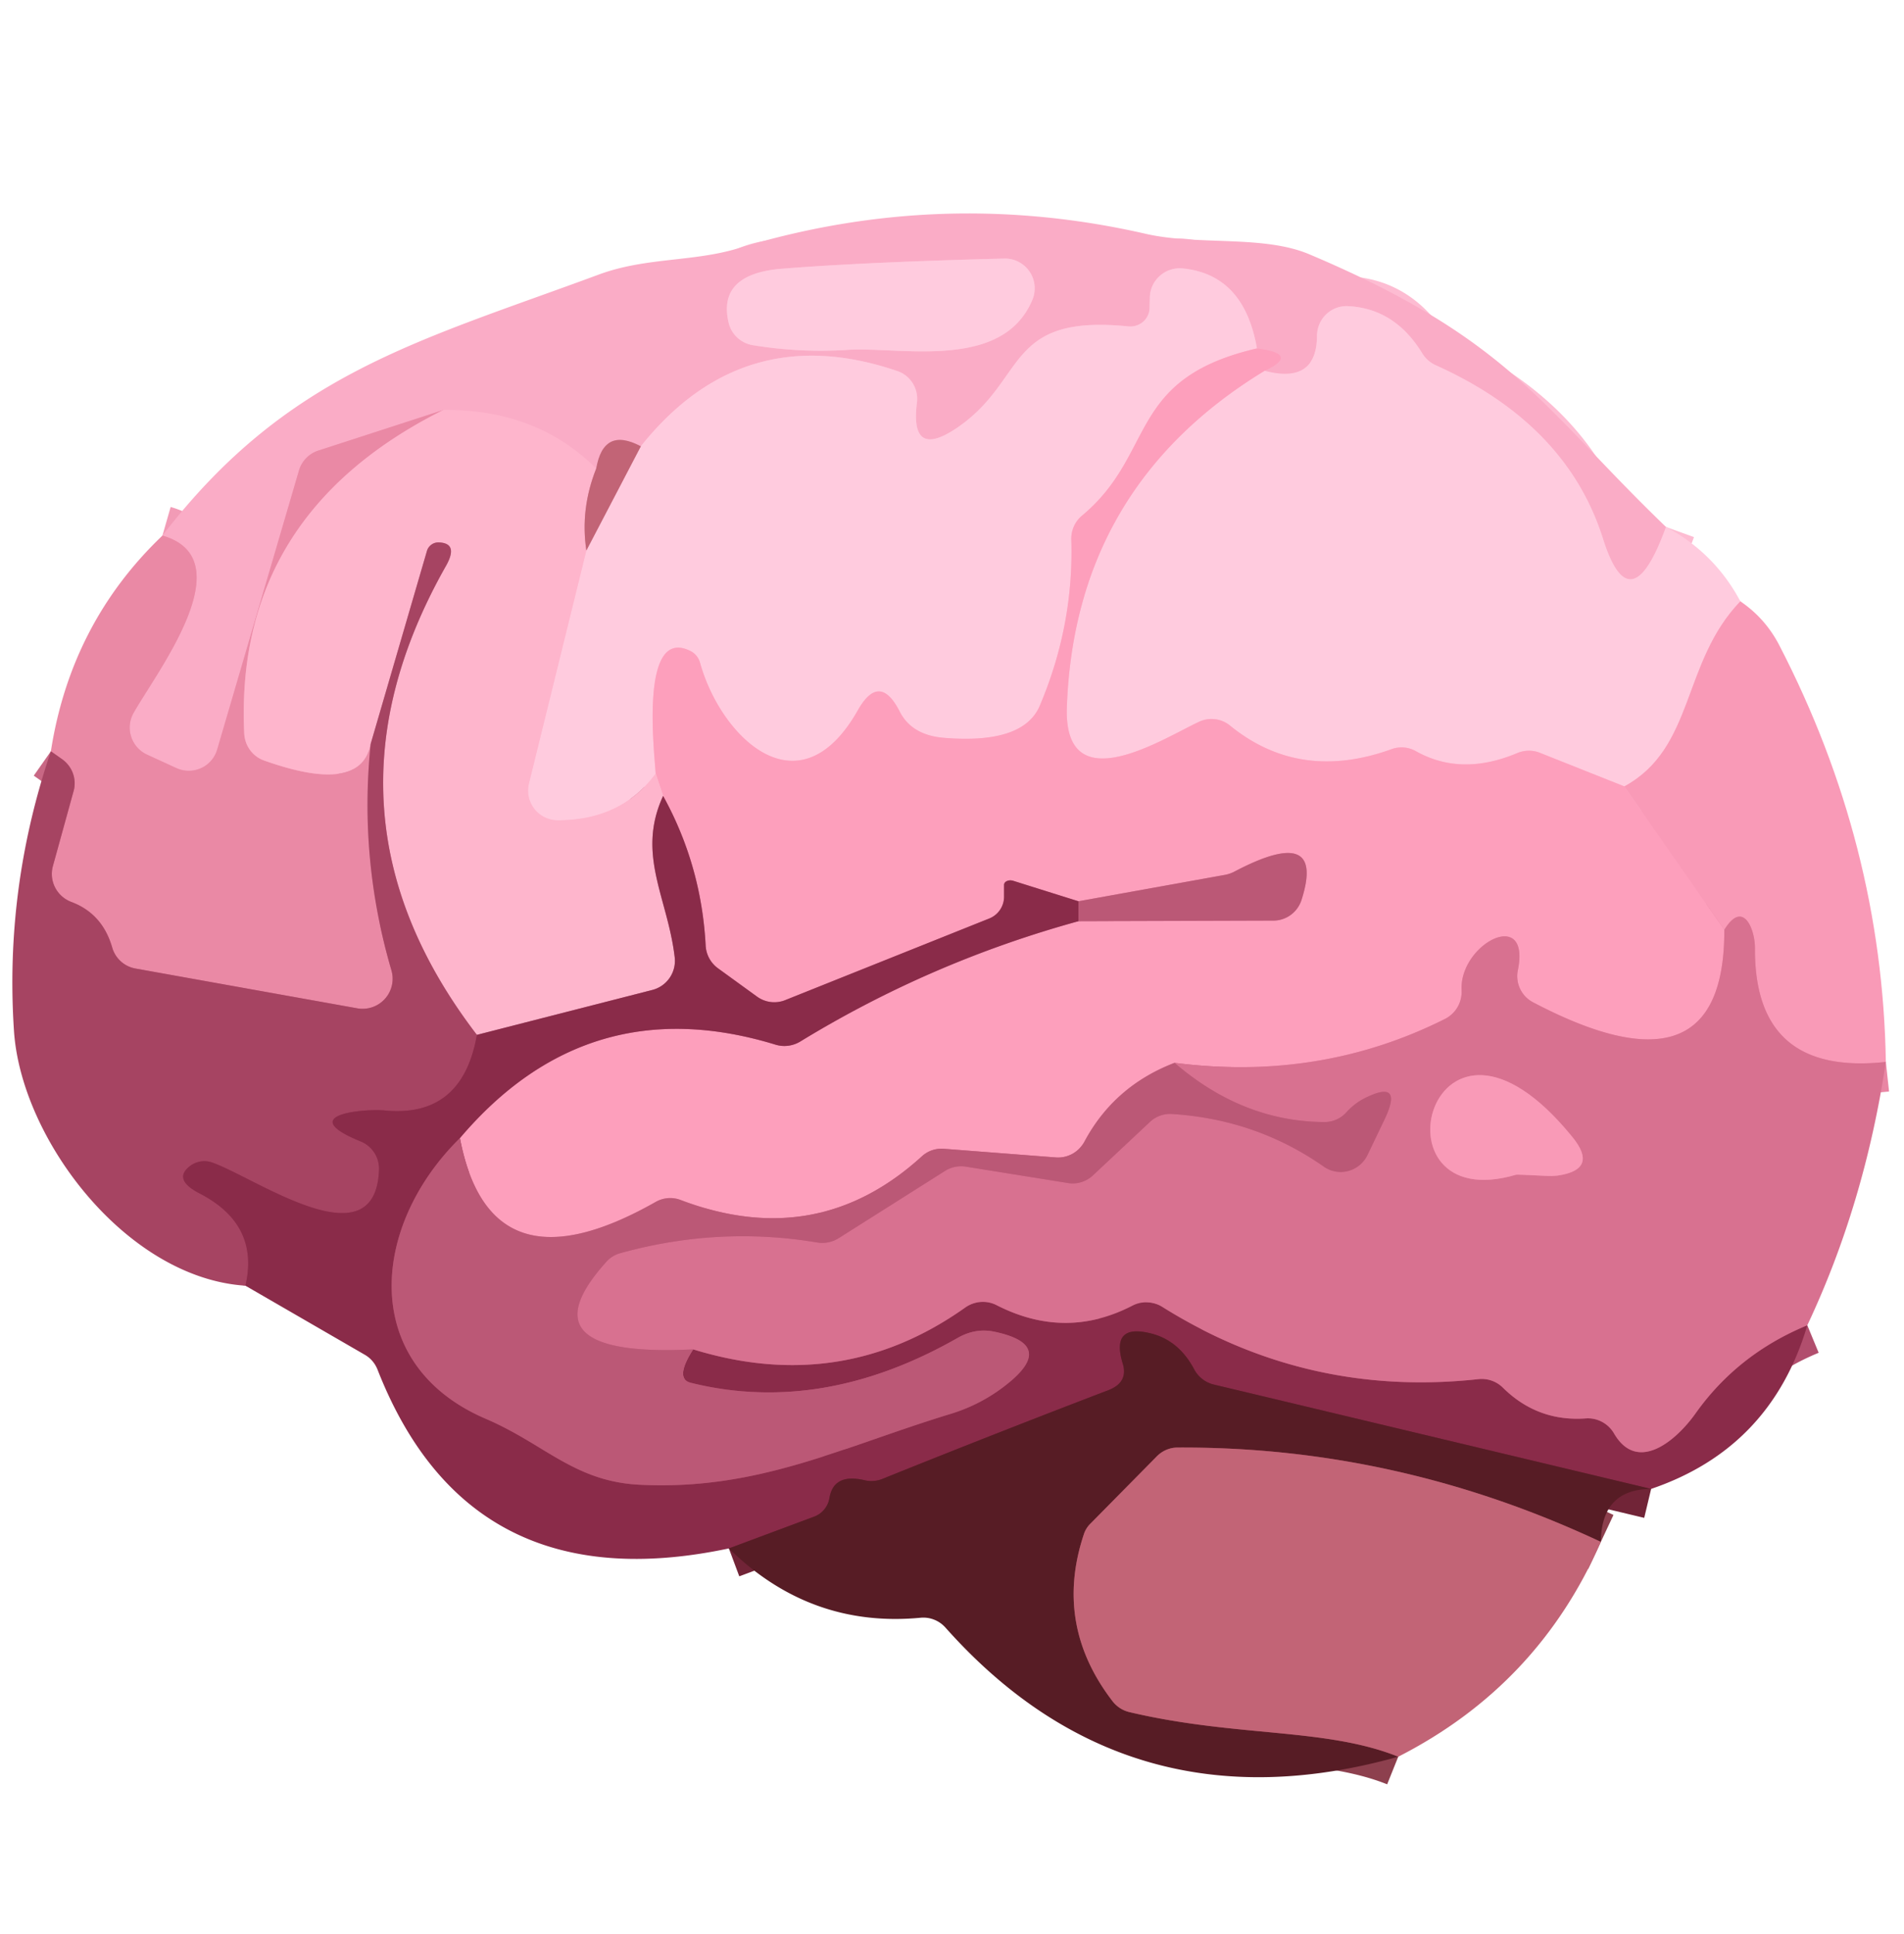 <?xml version="1.0" encoding="UTF-8" standalone="no"?>
<!DOCTYPE svg PUBLIC "-//W3C//DTD SVG 1.1//EN" "http://www.w3.org/Graphics/SVG/1.1/DTD/svg11.dtd">
<svg xmlns="http://www.w3.org/2000/svg" version="1.1" viewBox="0 0 64 65">
<g stroke-width="2.00" fill="none" stroke-linecap="butt">
<path stroke="#fdbcd2" vector-effect="non-scaling-stroke" d="
  M 56.00 17.71
  Q 54.80 21.02 53.88 18.10
  Q 52.66 14.25 48.25 12.27
  A 1.03 1.01 -2.9 0 1 47.81 11.88
  Q 46.89 10.37 45.32 10.29
  A 1.00 0.99 -88.1 0 0 44.27 11.28
  Q 44.26 12.92 42.51 12.46"
/>
<path stroke="#fca6c1" vector-effect="non-scaling-stroke" d="
  M 42.51 12.46
  Q 43.71 11.90 42.25 11.71"
/>
<path stroke="#fdbcd2" vector-effect="non-scaling-stroke" d="
  M 42.25 11.71
  Q 41.82 9.22 39.74 9.02
  A 1.01 1.00 3.2 0 0 38.65 9.99
  L 38.64 10.36
  A 0.65 0.63 3.8 0 1 37.93 10.97
  C 33.78 10.55 34.53 12.74 32.21 14.35
  Q 30.58 15.48 30.82 13.54
  A 0.99 0.98 -76.8 0 0 30.16 12.47
  Q 24.97 10.70 21.54 15.00"
/>
<path stroke="#de889e" vector-effect="non-scaling-stroke" d="
  M 21.54 15.00
  Q 20.28 14.33 20.04 15.75"
/>
<path stroke="#fcb1c9" vector-effect="non-scaling-stroke" d="
  M 20.04 15.75
  Q 18.04 13.75 14.90 13.78"
/>
<path stroke="#f29bb6" vector-effect="non-scaling-stroke" d="
  M 14.90 13.78
  L 10.71 15.14
  A 1.00 1.00 0.0 0 0 10.05 15.81
  L 7.30 25.19
  A 1.00 0.99 20.5 0 1 5.92 25.81
  L 4.94 25.36
  A 1.00 1.00 0.0 0 1 4.49 23.96
  C 5.26 22.59 8.21 18.79 5.46 18.00"
/>
<path stroke="#f49fb9" vector-effect="non-scaling-stroke" d="
  M 14.90 13.78
  Q 7.86 17.30 8.21 24.66
  A 1.02 1.00 -82.3 0 0 8.88 25.56
  Q 12.14 26.72 12.46 25.00"
/>
<path stroke="#c86784" vector-effect="non-scaling-stroke" d="
  M 12.46 25.00
  Q 12.06 28.87 13.16 32.62
  A 1.01 1.01 0.0 0 1 12.02 33.89
  L 4.55 32.55
  A 1.00 0.99 87.1 0 1 3.77 31.84
  Q 3.44 30.70 2.39 30.31
  A 1.01 1.00 18.4 0 1 1.78 29.10
  L 2.47 26.60
  A 1.00 0.98 25.7 0 0 2.08 25.51
  L 1.71 25.25"
/>
<path stroke="#fb9dba" vector-effect="non-scaling-stroke" d="
  M 54.60 26.43
  L 57.96 31.25"
/>
<path stroke="#eb88a6" vector-effect="non-scaling-stroke" d="
  M 57.96 31.25
  Q 57.98 37.07 51.54 33.69
  A 0.99 0.99 0.0 0 1 51.02 32.61
  C 51.46 30.46 49.04 31.73 49.13 33.29
  A 1.02 1.02 0.0 0 1 48.58 34.24
  Q 44.38 36.35 39.48 35.72"
/>
<path stroke="#dc7c99" vector-effect="non-scaling-stroke" d="
  M 39.48 35.72
  Q 37.45 36.50 36.45 38.37
  A 1.01 1.00 -73.6 0 1 35.49 38.90
  L 31.74 38.61
  A 0.98 0.98 0.0 0 0 30.99 38.86
  Q 27.47 42.07 22.88 40.33
  A 0.99 0.98 -49.4 0 0 22.03 40.40
  Q 16.47 43.55 15.46 38.25"
/>
<path stroke="#c46583" vector-effect="non-scaling-stroke" d="
  M 15.46 38.25
  Q 19.76 33.18 26.07 35.11
  A 1.03 1.02 -51.6 0 0 26.89 35.01
  Q 31.27 32.33 36.25 30.96"
/>
<path stroke="#dc7c99" vector-effect="non-scaling-stroke" d="
  M 36.25 30.96
  L 42.80 30.94
  A 1.00 0.99 -81.2 0 0 43.75 30.24
  Q 44.57 27.67 41.48 29.30
  Q 41.34 29.37 41.19 29.40
  L 36.25 30.29"
/>
<path stroke="#c46583" vector-effect="non-scaling-stroke" d="
  M 36.25 30.29
  L 34.05 29.60
  A 0.24 0.17 9.7 0 0 33.75 29.75
  L 33.75 30.12
  A 0.79 0.79 0.0 0 1 33.25 30.87
  L 26.40 33.61
  A 0.99 0.98 51.7 0 1 25.44 33.49
  L 24.13 32.54
  A 1.01 1.01 0.0 0 1 23.72 31.79
  Q 23.58 29.09 22.29 26.75"
/>
<path stroke="#feaac4" vector-effect="non-scaling-stroke" d="
  M 22.29 26.75
  L 22.04 26.00"
/>
<path stroke="#feb5cd" vector-effect="non-scaling-stroke" d="
  M 42.25 11.71
  C 37.85 12.73 38.88 15.24 36.37 17.33
  A 1.02 1.00 69.8 0 0 36.01 18.13
  Q 36.10 21.01 34.95 23.72
  Q 34.40 25.01 31.76 24.80
  Q 30.65 24.72 30.24 23.91
  Q 29.56 22.58 28.83 23.88
  C 26.84 27.38 24.21 24.74 23.53 22.27
  A 0.64 0.62 -86.0 0 0 23.19 21.87
  C 21.49 21.05 22.00 25.32 22.04 26.00"
/>
<path stroke="#ffc0d5" vector-effect="non-scaling-stroke" d="
  M 22.04 26.00
  Q 20.89 27.56 18.76 27.57
  A 1.00 1.00 0.0 0 1 17.78 26.33
  L 19.71 18.50"
/>
<path stroke="#e198aa" vector-effect="non-scaling-stroke" d="
  M 19.71 18.50
  L 21.54 15.00"
/>
<path stroke="#fcb3cb" vector-effect="non-scaling-stroke" d="
  M 58.50 20.21
  C 56.52 22.27 56.98 25.13 54.60 26.43"
/>
<path stroke="#feb5cd" vector-effect="non-scaling-stroke" d="
  M 54.60 26.43
  L 51.76 25.30
  A 1.01 1.00 -45.4 0 0 51.00 25.31
  Q 49.12 26.10 47.60 25.25
  A 0.98 0.98 0.0 0 0 46.77 25.18
  Q 43.69 26.29 41.35 24.39
  A 0.99 0.98 -37.6 0 0 40.30 24.26
  C 39.13 24.80 35.76 26.99 35.86 23.78
  Q 36.12 16.35 42.51 12.46"
/>
<path stroke="#e08da1" vector-effect="non-scaling-stroke" d="
  M 20.04 15.75
  Q 19.50 17.11 19.71 18.50"
/>
<path stroke="#c4708b" vector-effect="non-scaling-stroke" d="
  M 22.29 26.75
  C 21.38 28.72 22.45 30.18 22.68 32.18
  A 1.01 1.01 0.0 0 1 21.93 33.27
  L 16.03 34.78"
/>
<path stroke="#d27d97" vector-effect="non-scaling-stroke" d="
  M 16.03 34.78
  Q 10.30 27.30 14.99 19.02
  Q 15.42 18.26 14.76 18.23
  A 0.40 0.40 0.0 0 0 14.35 18.52
  L 12.46 25.00"
/>
<path stroke="#983856" vector-effect="non-scaling-stroke" d="
  M 16.03 34.78
  Q 15.54 37.58 12.92 37.32
  C 12.36 37.26 9.84 37.43 12.12 38.36
  A 0.99 0.99 0.0 0 1 12.74 39.32
  C 12.62 42.47 8.59 39.58 7.13 39.07
  A 0.80 0.78 -54.7 0 0 6.36 39.21
  Q 5.82 39.65 6.71 40.11
  Q 8.73 41.15 8.25 43.21"
/>
<path stroke="#a34260" vector-effect="non-scaling-stroke" d="
  M 36.25 30.29
  L 36.25 30.96"
/>
<path stroke="#a34260" vector-effect="non-scaling-stroke" d="
  M 15.46 38.25
  C 12.45 41.21 12.07 45.85 16.32 47.68
  C 18.31 48.53 19.30 49.79 21.50 49.90
  C 25.49 50.10 28.30 48.63 31.95 47.52
  Q 33.00 47.20 33.85 46.52
  Q 35.51 45.20 33.44 44.76
  Q 32.80 44.62 32.20 44.96
  Q 27.63 47.57 23.21 46.47
  Q 22.67 46.33 23.30 45.35"
/>
<path stroke="#b14e6d" vector-effect="non-scaling-stroke" d="
  M 23.30 45.35
  Q 28.30 46.89 32.45 43.94
  A 1.03 1.01 -49.0 0 1 33.49 43.86
  Q 35.81 45.05 38.07 43.88
  A 1.01 1.00 -42.3 0 1 39.06 43.92
  Q 43.94 46.98 49.70 46.35
  A 1.01 1.01 0.0 0 1 50.51 46.63
  Q 51.68 47.79 53.31 47.67
  A 1.02 1.01 72.7 0 1 54.25 48.17
  C 55.03 49.52 56.32 48.44 56.98 47.52
  Q 58.40 45.51 60.75 44.54"
/>
<path stroke="#712437" vector-effect="non-scaling-stroke" d="
  M 55.50 50.04
  L 40.79 46.53
  A 1.01 1.01 0.0 0 1 40.14 46.02
  Q 39.63 45.06 38.71 44.82
  Q 37.32 44.46 37.74 45.83
  Q 37.93 46.46 37.26 46.72
  Q 33.49 48.16 29.67 49.70
  A 1.01 0.98 39.6 0 1 29.07 49.75
  Q 28.02 49.50 27.88 50.35
  A 0.81 0.80 85.0 0 1 27.37 50.97
  L 24.50 52.04"
/>
<path stroke="#e986a4" vector-effect="non-scaling-stroke" d="
  M 63.39 35.69
  Q 58.96 36.17 58.99 31.86
  C 58.99 31.22 58.59 30.22 57.96 31.25"
/>
<path stroke="#ca6583" vector-effect="non-scaling-stroke" d="
  M 23.30 45.35
  Q 17.48 45.64 20.37 42.42
  A 0.98 0.97 12.4 0 1 20.84 42.12
  Q 24.15 41.20 27.48 41.76
  A 1.06 1.01 -55.0 0 0 28.18 41.62
  L 31.77 39.35
  A 1.03 1.00 32.8 0 1 32.47 39.21
  L 35.90 39.76
  A 1.00 0.98 -61.6 0 0 36.74 39.50
  L 38.65 37.71
  A 0.99 0.97 24.3 0 1 39.40 37.44
  Q 42.23 37.62 44.50 39.21
  A 1.00 0.99 -60.1 0 0 45.97 38.81
  L 46.55 37.60
  Q 47.19 36.24 45.85 36.92
  Q 45.52 37.09 45.25 37.39
  A 0.99 0.98 21.5 0 1 44.50 37.71
  Q 41.77 37.69 39.48 35.72"
/>
<path stroke="#8d404e" vector-effect="non-scaling-stroke" d="
  M 53.81 51.82
  Q 46.97 48.61 39.58 48.65
  A 0.99 0.96 -67.5 0 0 38.88 48.95
  L 36.67 51.19
  Q 36.50 51.35 36.43 51.57
  Q 35.42 54.61 37.40 57.18
  A 1.02 0.99 76.8 0 0 37.96 57.54
  C 41.56 58.39 44.56 58.06 47.00 59.04"
/>
<path stroke="#fdbcd2" vector-effect="non-scaling-stroke" d="
  M 26.30 9.03
  Q 24.11 9.20 24.49 10.84
  A 1.00 1.00 0.0 0 0 25.30 11.60
  Q 26.88 11.86 28.47 11.76
  C 30.25 11.64 33.69 12.48 34.70 10.08
  A 1.00 1.00 0.0 0 0 33.75 8.69
  Q 29.06 8.81 26.30 9.03"
/>
<path stroke="#e986a4" vector-effect="non-scaling-stroke" d="
  M 51.99 39.52
  Q 52.17 39.53 52.35 39.51
  Q 53.75 39.31 52.85 38.21
  C 48.07 32.33 45.93 40.96 50.96 39.48
  Q 50.98 39.47 51.99 39.52"
/>
</g>
<path fill="#faacc6" d="
  M 56.00 17.71
  Q 54.80 21.02 53.88 18.10
  Q 52.66 14.25 48.25 12.27
  A 1.03 1.01 -2.9 0 1 47.81 11.88
  Q 46.89 10.37 45.32 10.29
  A 1.00 0.99 -88.1 0 0 44.27 11.28
  Q 44.26 12.92 42.51 12.46
  Q 43.71 11.90 42.25 11.71
  Q 41.82 9.22 39.74 9.02
  A 1.01 1.00 3.2 0 0 38.65 9.99
  L 38.64 10.36
  A 0.65 0.63 3.8 0 1 37.93 10.97
  C 33.78 10.55 34.53 12.74 32.21 14.35
  Q 30.58 15.48 30.82 13.54
  A 0.99 0.98 -76.8 0 0 30.16 12.47
  Q 24.97 10.70 21.54 15.00
  Q 20.28 14.33 20.04 15.75
  Q 18.04 13.75 14.90 13.78
  L 10.71 15.14
  A 1.00 1.00 0.0 0 0 10.05 15.81
  L 7.30 25.19
  A 1.00 0.99 20.5 0 1 5.92 25.81
  L 4.94 25.36
  A 1.00 1.00 0.0 0 1 4.49 23.96
  C 5.26 22.59 8.21 18.79 5.46 18.00
  C 9.65 12.55 14.04 11.48 20.12 9.23
  C 21.71 8.64 23.30 8.81 24.83 8.34
  Q 31.62 6.28 38.52 7.86
  C 40.28 8.26 42.47 7.89 44.02 8.55
  C 50.82 11.43 51.84 13.71 56.00 17.71
  Z
  M 26.30 9.03
  Q 24.11 9.20 24.49 10.84
  A 1.00 1.00 0.0 0 0 25.30 11.60
  Q 26.88 11.86 28.47 11.76
  C 30.25 11.64 33.69 12.48 34.70 10.08
  A 1.00 1.00 0.0 0 0 33.75 8.69
  Q 29.06 8.81 26.30 9.03
  Z"
/>
<path fill="#ffcbde" d="
  M 26.30 9.03
  Q 29.06 8.81 33.75 8.69
  A 1.00 1.00 0.0 0 1 34.70 10.08
  C 33.69 12.48 30.25 11.64 28.47 11.76
  Q 26.88 11.86 25.30 11.60
  A 1.00 1.00 0.0 0 1 24.49 10.84
  Q 24.11 9.20 26.30 9.03
  Z"
/>
<path fill="#ffcbde" d="
  M 42.25 11.71
  C 37.85 12.73 38.88 15.24 36.37 17.33
  A 1.02 1.00 69.8 0 0 36.01 18.13
  Q 36.10 21.01 34.95 23.72
  Q 34.40 25.01 31.76 24.80
  Q 30.65 24.72 30.24 23.91
  Q 29.56 22.58 28.83 23.88
  C 26.84 27.38 24.21 24.74 23.53 22.27
  A 0.64 0.62 -86.0 0 0 23.19 21.87
  C 21.49 21.05 22.00 25.32 22.04 26.00
  Q 20.89 27.56 18.76 27.57
  A 1.00 1.00 0.0 0 1 17.78 26.33
  L 19.71 18.50
  L 21.54 15.00
  Q 24.97 10.70 30.16 12.47
  A 0.99 0.98 -76.8 0 1 30.82 13.54
  Q 30.58 15.48 32.21 14.35
  C 34.53 12.74 33.78 10.55 37.93 10.97
  A 0.65 0.63 3.8 0 0 38.64 10.36
  L 38.65 9.99
  A 1.01 1.00 3.2 0 1 39.74 9.02
  Q 41.82 9.22 42.25 11.71
  Z"
/>
<path fill="#ffcbde" d="
  M 56.00 17.71
  Q 57.63 18.58 58.50 20.21
  C 56.52 22.27 56.98 25.13 54.60 26.43
  L 51.76 25.30
  A 1.01 1.00 -45.4 0 0 51.00 25.31
  Q 49.12 26.10 47.60 25.25
  A 0.98 0.98 0.0 0 0 46.77 25.18
  Q 43.69 26.29 41.35 24.39
  A 0.99 0.98 -37.6 0 0 40.30 24.26
  C 39.13 24.80 35.76 26.99 35.86 23.78
  Q 36.12 16.35 42.51 12.46
  Q 44.26 12.92 44.27 11.28
  A 1.00 0.99 -88.1 0 1 45.32 10.29
  Q 46.89 10.37 47.81 11.88
  A 1.03 1.01 -2.9 0 0 48.25 12.27
  Q 52.66 14.25 53.88 18.10
  Q 54.80 21.02 56.00 17.71
  Z"
/>
<path fill="#fd9fbc" d="
  M 42.25 11.71
  Q 43.71 11.90 42.51 12.46
  Q 36.12 16.35 35.86 23.78
  C 35.76 26.99 39.13 24.80 40.30 24.26
  A 0.99 0.98 -37.6 0 1 41.35 24.39
  Q 43.69 26.29 46.77 25.18
  A 0.98 0.98 0.0 0 1 47.60 25.25
  Q 49.12 26.10 51.00 25.31
  A 1.01 1.00 -45.4 0 1 51.76 25.30
  L 54.60 26.43
  L 57.96 31.25
  Q 57.98 37.07 51.54 33.69
  A 0.99 0.99 0.0 0 1 51.02 32.61
  C 51.46 30.46 49.04 31.73 49.13 33.29
  A 1.02 1.02 0.0 0 1 48.58 34.24
  Q 44.38 36.35 39.48 35.72
  Q 37.45 36.50 36.45 38.37
  A 1.01 1.00 -73.6 0 1 35.49 38.90
  L 31.74 38.61
  A 0.98 0.98 0.0 0 0 30.99 38.86
  Q 27.47 42.07 22.88 40.33
  A 0.99 0.98 -49.4 0 0 22.03 40.40
  Q 16.47 43.55 15.46 38.25
  Q 19.76 33.18 26.07 35.11
  A 1.03 1.02 -51.6 0 0 26.89 35.01
  Q 31.27 32.33 36.25 30.96
  L 42.80 30.94
  A 1.00 0.99 -81.2 0 0 43.75 30.24
  Q 44.57 27.67 41.48 29.30
  Q 41.34 29.37 41.19 29.40
  L 36.25 30.29
  L 34.05 29.60
  A 0.24 0.17 9.7 0 0 33.75 29.75
  L 33.75 30.12
  A 0.79 0.79 0.0 0 1 33.25 30.87
  L 26.40 33.61
  A 0.99 0.98 51.7 0 1 25.44 33.49
  L 24.13 32.54
  A 1.01 1.01 0.0 0 1 23.72 31.79
  Q 23.58 29.09 22.29 26.75
  L 22.04 26.00
  C 22.00 25.32 21.49 21.05 23.19 21.87
  A 0.64 0.62 -86.0 0 1 23.53 22.27
  C 24.21 24.74 26.84 27.38 28.83 23.88
  Q 29.56 22.58 30.24 23.91
  Q 30.65 24.72 31.76 24.80
  Q 34.40 25.01 34.95 23.72
  Q 36.10 21.01 36.01 18.13
  A 1.02 1.00 69.8 0 1 36.37 17.33
  C 38.88 15.24 37.85 12.73 42.25 11.71
  Z"
/>
<path fill="#ea89a5" d="
  M 14.90 13.78
  Q 7.86 17.30 8.21 24.66
  A 1.02 1.00 -82.3 0 0 8.88 25.56
  Q 12.14 26.72 12.46 25.00
  Q 12.06 28.87 13.16 32.62
  A 1.01 1.01 0.0 0 1 12.02 33.89
  L 4.55 32.55
  A 1.00 0.99 87.1 0 1 3.77 31.84
  Q 3.44 30.70 2.39 30.31
  A 1.01 1.00 18.4 0 1 1.78 29.10
  L 2.47 26.60
  A 1.00 0.98 25.7 0 0 2.08 25.51
  L 1.71 25.25
  Q 2.38 20.94 5.46 18.00
  C 8.21 18.79 5.26 22.59 4.49 23.96
  A 1.00 1.00 0.0 0 0 4.94 25.36
  L 5.92 25.81
  A 1.00 0.99 20.5 0 0 7.30 25.19
  L 10.05 15.81
  A 1.00 1.00 0.0 0 1 10.71 15.14
  L 14.90 13.78
  Z"
/>
<path fill="#feb5cc" d="
  M 14.90 13.78
  Q 18.04 13.75 20.04 15.75
  Q 19.50 17.11 19.71 18.50
  L 17.78 26.33
  A 1.00 1.00 0.0 0 0 18.76 27.57
  Q 20.89 27.56 22.04 26.00
  L 22.29 26.75
  C 21.38 28.72 22.45 30.18 22.68 32.18
  A 1.01 1.01 0.0 0 1 21.93 33.27
  L 16.03 34.78
  Q 10.30 27.30 14.99 19.02
  Q 15.42 18.26 14.76 18.23
  A 0.40 0.40 0.0 0 0 14.35 18.52
  L 12.46 25.00
  Q 12.14 26.72 8.88 25.56
  A 1.02 1.00 -82.3 0 1 8.21 24.66
  Q 7.86 17.30 14.90 13.78
  Z"
/>
<path fill="#c26476" d="
  M 21.54 15.00
  L 19.71 18.50
  Q 19.50 17.11 20.04 15.75
  Q 20.28 14.33 21.54 15.00
  Z"
/>
<path fill="#a64462" d="
  M 16.03 34.78
  Q 15.54 37.58 12.92 37.32
  C 12.36 37.26 9.84 37.43 12.12 38.36
  A 0.99 0.99 0.0 0 1 12.74 39.32
  C 12.62 42.47 8.59 39.58 7.13 39.07
  A 0.80 0.78 -54.7 0 0 6.36 39.21
  Q 5.82 39.65 6.71 40.11
  Q 8.73 41.15 8.25 43.21
  C 4.24 42.95 0.71 38.28 0.47 34.65
  Q 0.15 29.85 1.71 25.25
  L 2.08 25.51
  A 1.00 0.98 25.7 0 1 2.47 26.60
  L 1.78 29.10
  A 1.01 1.00 18.4 0 0 2.39 30.31
  Q 3.44 30.70 3.77 31.84
  A 1.00 0.99 87.1 0 0 4.55 32.55
  L 12.02 33.89
  A 1.01 1.01 0.0 0 0 13.16 32.62
  Q 12.06 28.87 12.46 25.00
  L 14.35 18.52
  A 0.40 0.40 0.0 0 1 14.76 18.23
  Q 15.42 18.26 14.99 19.02
  Q 10.30 27.30 16.03 34.78
  Z"
/>
<path fill="#f99ab7" d="
  M 58.50 20.21
  Q 59.34 20.78 59.81 21.69
  Q 63.27 28.38 63.39 35.69
  Q 58.96 36.17 58.99 31.86
  C 58.99 31.22 58.59 30.22 57.96 31.25
  L 54.60 26.43
  C 56.98 25.13 56.52 22.27 58.50 20.21
  Z"
/>
<path fill="#8a2b49" d="
  M 22.29 26.75
  Q 23.58 29.09 23.72 31.79
  A 1.01 1.01 0.0 0 0 24.13 32.54
  L 25.44 33.49
  A 0.99 0.98 51.7 0 0 26.40 33.61
  L 33.25 30.87
  A 0.79 0.79 0.0 0 0 33.75 30.12
  L 33.75 29.75
  A 0.24 0.17 9.7 0 1 34.05 29.60
  L 36.25 30.29
  L 36.25 30.96
  Q 31.27 32.33 26.89 35.01
  A 1.03 1.02 -51.6 0 1 26.07 35.11
  Q 19.76 33.18 15.46 38.25
  C 12.45 41.21 12.07 45.85 16.32 47.68
  C 18.31 48.53 19.30 49.79 21.50 49.90
  C 25.49 50.10 28.30 48.63 31.95 47.52
  Q 33.00 47.20 33.85 46.52
  Q 35.51 45.20 33.44 44.76
  Q 32.80 44.62 32.20 44.96
  Q 27.63 47.57 23.21 46.47
  Q 22.67 46.33 23.30 45.35
  Q 28.30 46.89 32.45 43.94
  A 1.03 1.01 -49.0 0 1 33.49 43.86
  Q 35.81 45.05 38.07 43.88
  A 1.01 1.00 -42.3 0 1 39.06 43.92
  Q 43.94 46.98 49.70 46.35
  A 1.01 1.01 0.0 0 1 50.51 46.63
  Q 51.68 47.79 53.31 47.67
  A 1.02 1.01 72.7 0 1 54.25 48.17
  C 55.03 49.52 56.32 48.44 56.98 47.52
  Q 58.40 45.51 60.75 44.54
  Q 59.53 48.67 55.50 50.04
  L 40.79 46.53
  A 1.01 1.01 0.0 0 1 40.14 46.02
  Q 39.63 45.06 38.71 44.82
  Q 37.32 44.46 37.74 45.83
  Q 37.93 46.46 37.26 46.72
  Q 33.49 48.16 29.67 49.70
  A 1.01 0.98 39.6 0 1 29.07 49.75
  Q 28.02 49.50 27.88 50.35
  A 0.81 0.80 85.0 0 1 27.37 50.97
  L 24.50 52.04
  Q 15.77 53.89 12.69 46.03
  A 1.01 0.97 -87.0 0 0 12.26 45.53
  L 8.25 43.21
  Q 8.73 41.15 6.71 40.11
  Q 5.82 39.65 6.36 39.21
  A 0.80 0.78 -54.7 0 1 7.13 39.07
  C 8.59 39.58 12.62 42.47 12.74 39.32
  A 0.99 0.99 0.0 0 0 12.12 38.36
  C 9.84 37.43 12.36 37.26 12.92 37.32
  Q 15.54 37.58 16.03 34.78
  L 21.93 33.27
  A 1.01 1.01 0.0 0 0 22.68 32.18
  C 22.45 30.18 21.38 28.72 22.29 26.75
  Z"
/>
<path fill="#bb5876" d="
  M 36.25 30.96
  L 36.25 30.29
  L 41.19 29.40
  Q 41.34 29.37 41.48 29.30
  Q 44.57 27.67 43.75 30.24
  A 1.00 0.99 -81.2 0 1 42.80 30.94
  L 36.25 30.96
  Z"
/>
<path fill="#d87190" d="
  M 63.39 35.69
  Q 62.67 40.47 60.75 44.54
  Q 58.40 45.51 56.98 47.52
  C 56.32 48.44 55.03 49.52 54.25 48.17
  A 1.02 1.01 72.7 0 0 53.31 47.67
  Q 51.68 47.79 50.51 46.63
  A 1.01 1.01 0.0 0 0 49.70 46.35
  Q 43.94 46.98 39.06 43.92
  A 1.01 1.00 -42.3 0 0 38.07 43.88
  Q 35.81 45.05 33.49 43.86
  A 1.03 1.01 -49.0 0 0 32.45 43.94
  Q 28.30 46.89 23.30 45.35
  Q 17.48 45.64 20.37 42.42
  A 0.98 0.97 12.4 0 1 20.84 42.12
  Q 24.15 41.20 27.48 41.76
  A 1.06 1.01 -55.0 0 0 28.18 41.62
  L 31.77 39.35
  A 1.03 1.00 32.8 0 1 32.47 39.21
  L 35.90 39.76
  A 1.00 0.98 -61.6 0 0 36.74 39.50
  L 38.65 37.71
  A 0.99 0.97 24.3 0 1 39.40 37.44
  Q 42.23 37.62 44.50 39.21
  A 1.00 0.99 -60.1 0 0 45.97 38.81
  L 46.55 37.60
  Q 47.19 36.24 45.85 36.92
  Q 45.52 37.09 45.25 37.39
  A 0.99 0.98 21.5 0 1 44.50 37.71
  Q 41.77 37.69 39.48 35.72
  Q 44.38 36.35 48.58 34.24
  A 1.02 1.02 0.0 0 0 49.13 33.29
  C 49.04 31.73 51.46 30.46 51.02 32.61
  A 0.99 0.99 0.0 0 0 51.54 33.69
  Q 57.98 37.07 57.96 31.25
  C 58.59 30.22 58.99 31.22 58.99 31.86
  Q 58.96 36.17 63.39 35.69
  Z
  M 51.99 39.52
  Q 52.17 39.53 52.35 39.51
  Q 53.75 39.31 52.85 38.21
  C 48.07 32.33 45.93 40.96 50.96 39.48
  Q 50.98 39.47 51.99 39.52
  Z"
/>
<path fill="#bb5876" d="
  M 39.48 35.72
  Q 41.77 37.69 44.50 37.71
  A 0.99 0.98 21.5 0 0 45.25 37.39
  Q 45.52 37.09 45.85 36.92
  Q 47.19 36.24 46.55 37.60
  L 45.97 38.81
  A 1.00 0.99 -60.1 0 1 44.50 39.21
  Q 42.23 37.62 39.40 37.44
  A 0.99 0.97 24.3 0 0 38.65 37.71
  L 36.74 39.50
  A 1.00 0.98 -61.6 0 1 35.90 39.76
  L 32.47 39.21
  A 1.03 1.00 32.8 0 0 31.77 39.35
  L 28.18 41.62
  A 1.06 1.01 -55.0 0 1 27.48 41.76
  Q 24.15 41.20 20.84 42.12
  A 0.98 0.97 12.4 0 0 20.37 42.42
  Q 17.48 45.64 23.30 45.35
  Q 22.67 46.33 23.21 46.47
  Q 27.63 47.57 32.20 44.96
  Q 32.80 44.62 33.44 44.76
  Q 35.51 45.20 33.85 46.52
  Q 33.00 47.20 31.95 47.52
  C 28.30 48.63 25.49 50.10 21.50 49.90
  C 19.30 49.79 18.31 48.53 16.32 47.68
  C 12.07 45.85 12.45 41.21 15.46 38.25
  Q 16.47 43.55 22.03 40.40
  A 0.99 0.98 -49.4 0 1 22.88 40.33
  Q 27.47 42.07 30.99 38.86
  A 0.98 0.98 0.0 0 1 31.74 38.61
  L 35.49 38.90
  A 1.01 1.00 -73.6 0 0 36.45 38.37
  Q 37.45 36.50 39.48 35.72
  Z"
/>
<path fill="#f99ab7" d="
  M 50.96 39.48
  C 45.93 40.96 48.07 32.33 52.85 38.21
  Q 53.75 39.31 52.35 39.51
  Q 52.17 39.53 51.99 39.52
  Q 50.98 39.47 50.96 39.48
  Z"
/>
<path fill="#571c25" d="
  M 55.50 50.04
  Q 53.83 50.05 53.81 51.82
  Q 46.97 48.61 39.58 48.65
  A 0.99 0.96 -67.5 0 0 38.88 48.95
  L 36.67 51.19
  Q 36.50 51.35 36.43 51.57
  Q 35.42 54.61 37.40 57.18
  A 1.02 0.99 76.8 0 0 37.96 57.54
  C 41.56 58.39 44.56 58.06 47.00 59.04
  Q 37.91 61.59 31.78 54.70
  A 1.00 0.99 65.9 0 0 30.94 54.37
  Q 27.23 54.72 24.50 52.04
  L 27.37 50.97
  A 0.81 0.80 85.0 0 0 27.88 50.35
  Q 28.02 49.50 29.07 49.75
  A 1.01 0.98 39.6 0 0 29.67 49.70
  Q 33.49 48.16 37.26 46.72
  Q 37.93 46.46 37.74 45.83
  Q 37.32 44.46 38.71 44.82
  Q 39.63 45.06 40.14 46.02
  A 1.01 1.01 0.0 0 0 40.79 46.53
  L 55.50 50.04
  Z"
/>
<path fill="#c26476" d="
  M 53.81 51.82
  Q 51.71 56.64 47.00 59.04
  C 44.56 58.06 41.56 58.39 37.96 57.54
  A 1.02 0.99 76.8 0 1 37.40 57.18
  Q 35.42 54.61 36.43 51.57
  Q 36.50 51.35 36.67 51.19
  L 38.88 48.95
  A 0.99 0.96 -67.5 0 1 39.58 48.65
  Q 46.97 48.61 53.81 51.82
  Z"
/>
</svg>
